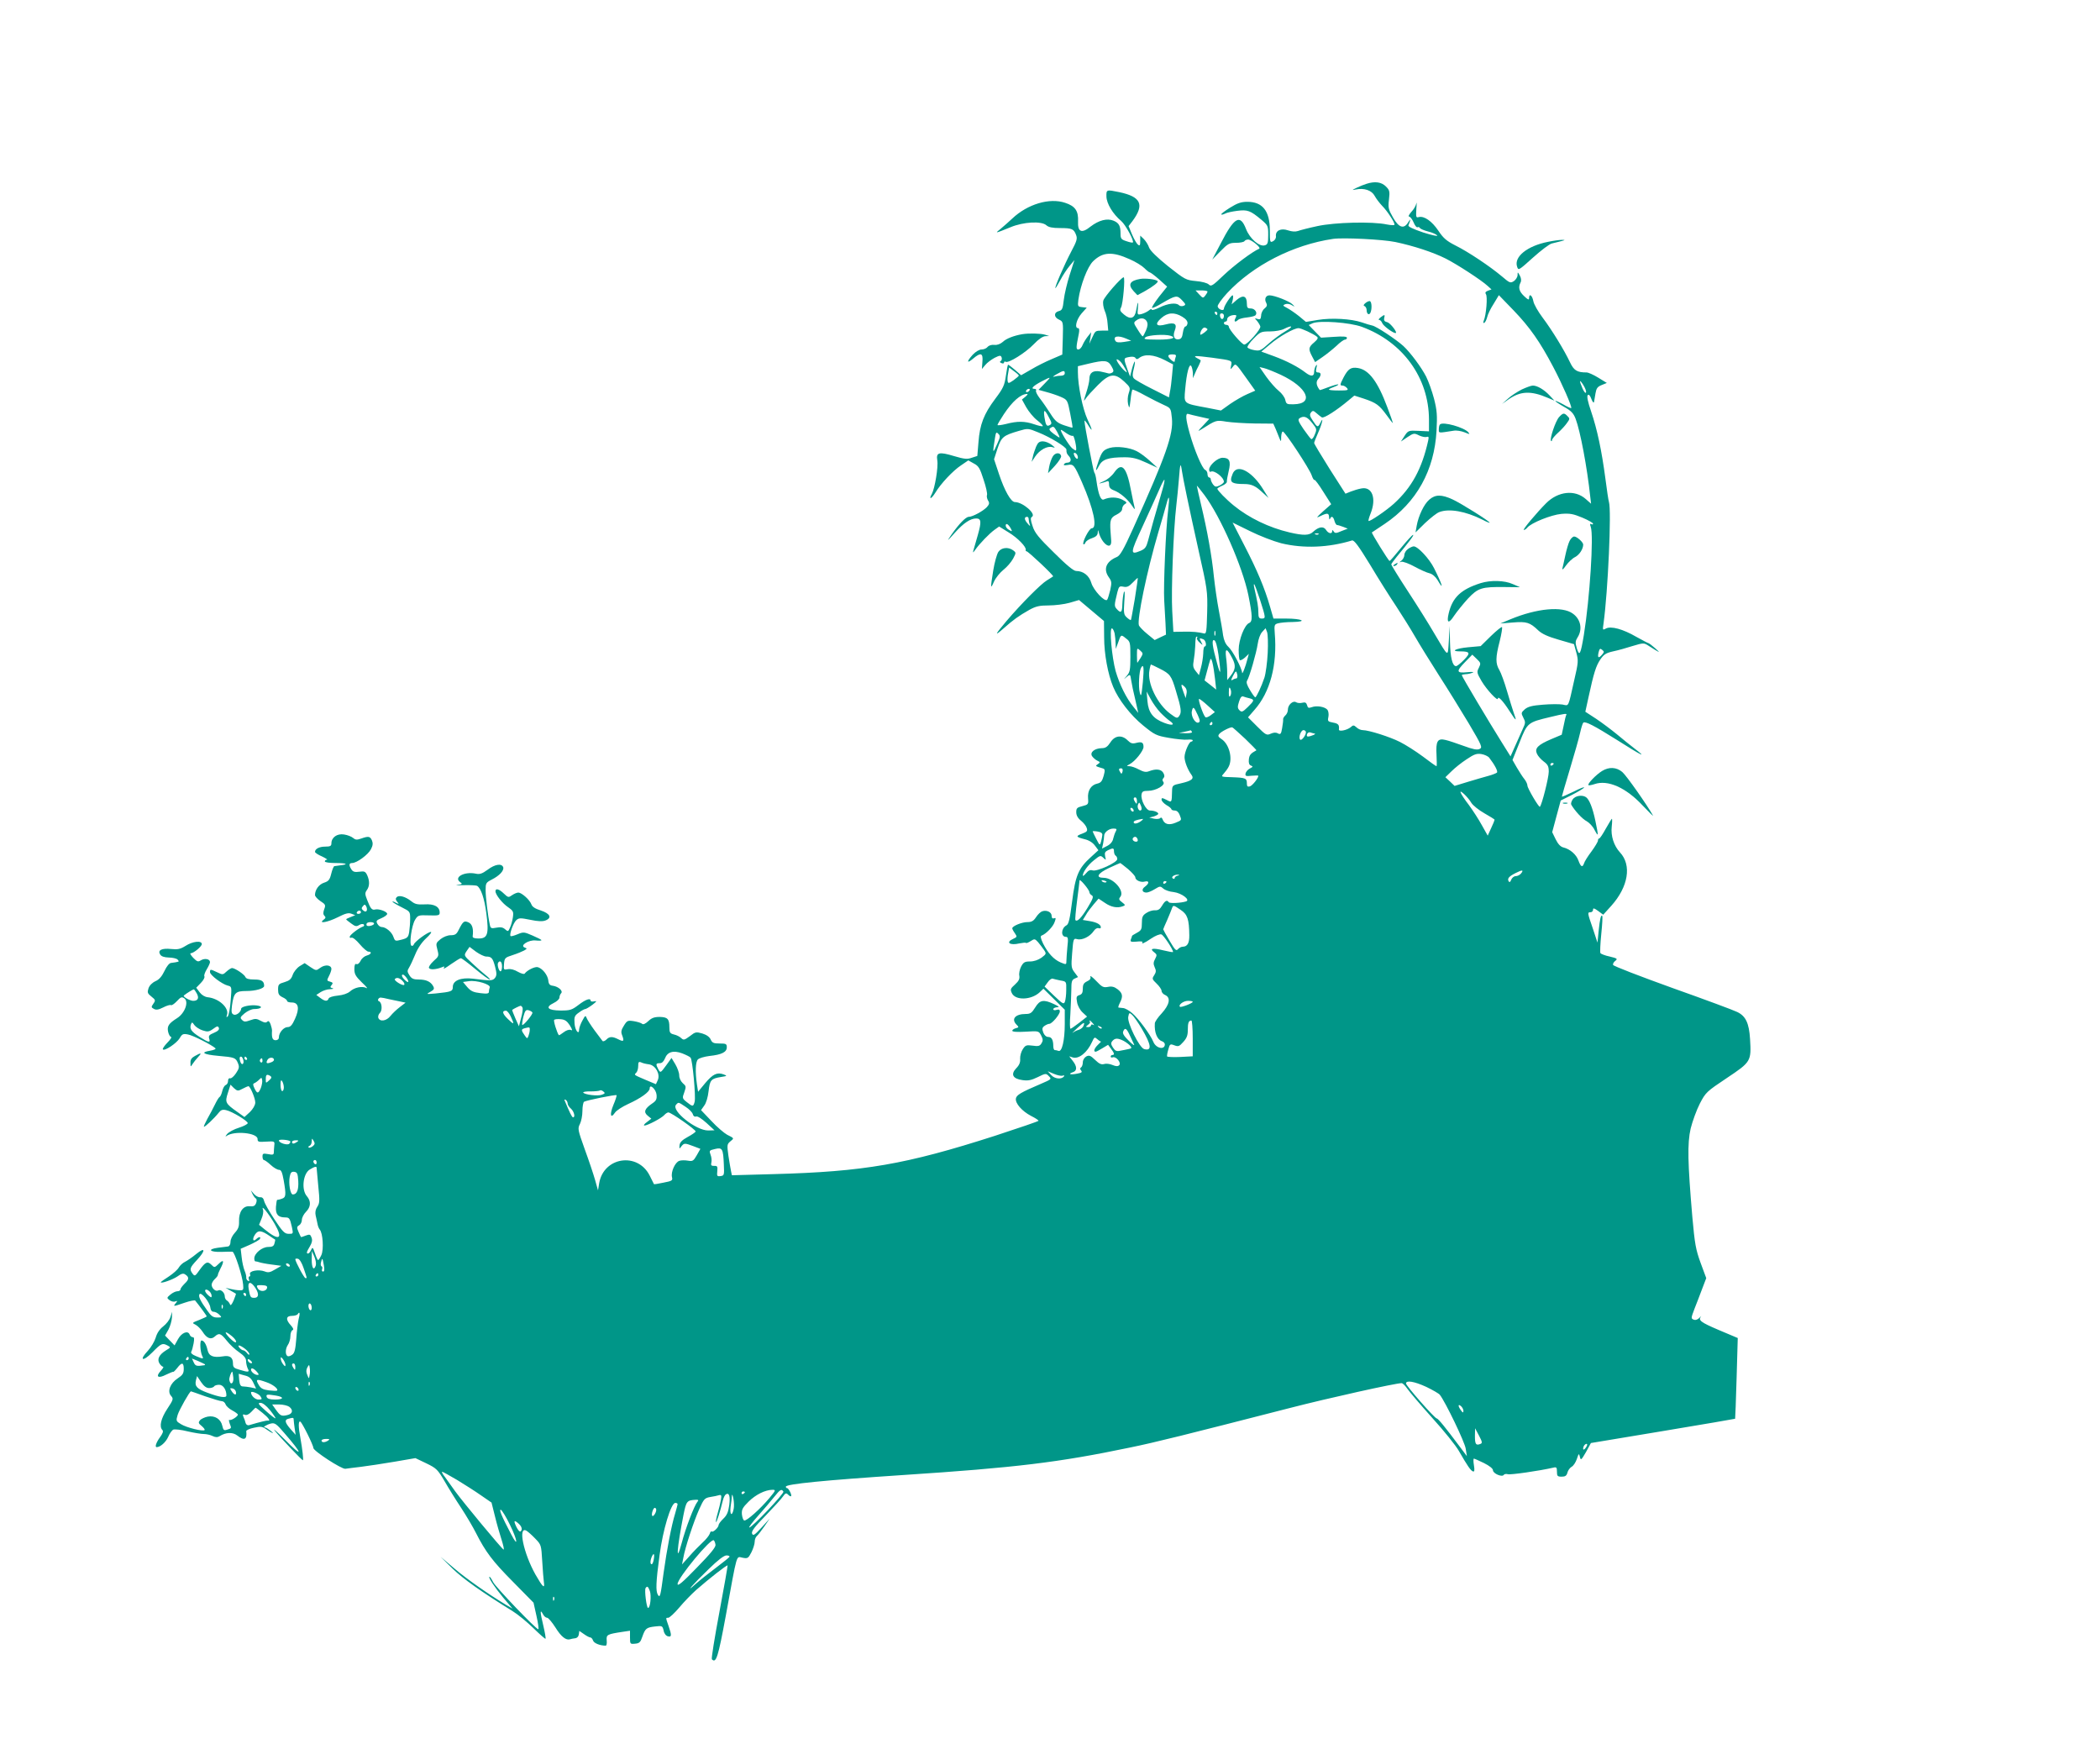 <?xml version="1.0" standalone="no"?>
<!DOCTYPE svg PUBLIC "-//W3C//DTD SVG 20010904//EN"
 "http://www.w3.org/TR/2001/REC-SVG-20010904/DTD/svg10.dtd">
<svg version="1.0" xmlns="http://www.w3.org/2000/svg"
 width="1280pt" height="1066pt" viewBox="0 0 1280 1066"
 preserveAspectRatio="xMidYMid meet">
<g transform="translate(0,1066) scale(0.1,-0.1)"
fill="#009688" stroke="none">
<path d="M8330 9540 c-14 -4 -41 -15 -60 -24 -31 -15 -32 -16 -7 -11 52 11 98
-5 116 -39 9 -17 30 -44 46 -61 30 -30 75 -98 75 -114 0 -5 -21 -4 -47 1 -89
19 -318 13 -423 -10 -52 -11 -106 -25 -119 -30 -16 -5 -36 -4 -60 4 -43 15
-77 -1 -74 -35 2 -12 -6 -25 -17 -31 -19 -10 -20 -7 -20 66 0 118 -44 174
-137 174 -38 0 -61 -8 -106 -36 -32 -20 -56 -38 -53 -41 2 -3 13 0 23 5 10 6
43 13 74 17 63 8 80 2 147 -54 40 -34 42 -37 42 -92 0 -49 -3 -59 -20 -64 -33
-11 -92 40 -115 99 -36 93 -71 74 -154 -87 l-52 -99 50 51 c45 46 54 51 95 51
25 0 48 5 51 10 3 6 14 10 23 10 21 -1 81 -50 67 -56 -39 -16 -152 -100 -216
-161 -68 -65 -77 -71 -91 -57 -9 9 -42 18 -79 21 -61 6 -66 9 -169 90 -67 54
-109 95 -116 114 -5 16 -20 40 -32 52 l-22 21 0 -33 c0 -27 -3 -31 -14 -22 -8
6 -24 34 -36 62 l-21 51 24 31 c74 100 52 148 -81 176 -78 16 -79 16 -78 -27
1 -43 39 -106 90 -149 27 -23 80 -122 71 -131 -2 -2 -20 1 -39 8 -32 10 -36
16 -36 45 0 48 -9 66 -43 80 -39 16 -89 3 -140 -36 -54 -44 -79 -33 -76 31 3
64 -17 94 -79 114 -95 32 -229 -8 -322 -96 -19 -18 -51 -46 -70 -62 -38 -30
-37 -30 59 9 79 33 189 39 219 12 13 -12 37 -17 83 -17 73 0 84 -5 98 -42 9
-23 4 -38 -30 -102 -40 -76 -102 -217 -96 -222 1 -2 15 21 30 49 15 29 41 68
57 87 l29 35 -29 -90 c-16 -50 -32 -118 -36 -153 -6 -54 -10 -63 -30 -68 -32
-8 -31 -38 1 -52 25 -12 26 -13 23 -113 l-3 -100 -65 -28 c-36 -15 -92 -43
-125 -63 l-61 -35 -39 34 c-21 18 -40 32 -41 30 -2 -2 -8 -32 -13 -68 -8 -57
-16 -75 -65 -140 -69 -92 -94 -156 -102 -264 l-7 -84 -34 -11 c-27 -10 -46 -8
-107 10 -93 28 -111 23 -103 -26 7 -40 -15 -170 -33 -204 -21 -38 -3 -32 21 7
33 55 107 134 157 167 l44 30 34 -19 c29 -15 37 -29 59 -98 15 -44 24 -86 21
-94 -3 -7 0 -22 6 -33 10 -15 9 -23 -7 -41 -23 -24 -87 -59 -110 -59 -18 0
-60 -43 -106 -109 -30 -44 -28 -43 21 12 54 60 95 87 130 87 31 0 33 -20 10
-101 -12 -41 -24 -83 -27 -94 -4 -16 -2 -15 12 5 26 37 86 99 117 121 l28 20
58 -36 c55 -33 110 -90 104 -107 -1 -5 1 -8 5 -8 10 0 168 -149 162 -153 -2
-2 -20 -13 -39 -25 -35 -21 -153 -139 -246 -248 -70 -83 -76 -96 -17 -44 61
54 92 76 157 113 40 22 62 27 118 27 37 0 95 7 127 16 l58 17 76 -64 76 -64 1
-100 c0 -100 23 -225 55 -301 32 -78 107 -174 182 -235 71 -58 82 -63 157 -76
45 -8 96 -13 114 -11 17 2 32 0 32 -4 0 -4 -4 -8 -9 -8 -13 0 -41 -64 -41 -94
0 -27 19 -77 42 -108 18 -24 2 -37 -63 -52 -52 -11 -54 -13 -55 -46 -2 -74 -1
-72 -34 -55 -26 13 -30 14 -30 1 0 -8 14 -23 30 -33 17 -9 30 -21 30 -25 0 -4
9 -8 20 -8 13 0 24 -10 30 -26 13 -34 15 -32 -26 -49 -39 -16 -67 -9 -78 22
-4 10 -10 13 -14 7 -4 -5 -20 -7 -37 -4 l-30 7 28 7 c15 5 27 12 27 16 0 10
-26 20 -51 20 -23 0 -57 64 -51 98 3 18 10 22 40 22 47 0 108 35 93 54 -7 9
-7 16 0 23 8 8 8 17 0 32 -13 23 -44 27 -86 11 -20 -8 -34 -5 -63 10 -20 11
-46 20 -57 20 -20 1 -20 1 0 12 33 17 84 81 85 105 0 28 -10 34 -45 25 -22 -6
-33 -3 -51 15 -36 36 -79 31 -106 -12 -18 -27 -30 -35 -53 -35 -43 -1 -73 -25
-59 -48 6 -9 20 -22 32 -28 19 -9 19 -11 4 -21 -18 -12 -18 -12 32 -27 11 -4
12 -12 3 -45 -9 -32 -17 -42 -39 -47 -38 -8 -60 -43 -56 -90 3 -36 1 -38 -34
-47 -33 -8 -38 -13 -38 -37 0 -19 9 -36 29 -52 16 -13 32 -33 35 -45 6 -18 1
-23 -28 -34 -41 -15 -39 -20 16 -34 26 -6 49 -21 62 -39 l21 -28 -46 -42 c-75
-68 -94 -111 -114 -269 -14 -109 -21 -140 -35 -147 -33 -18 -35 -70 -3 -70 13
0 15 -10 9 -61 -3 -34 -6 -73 -6 -86 0 -23 -1 -23 -35 -9 -42 18 -77 56 -107
115 -15 32 -18 46 -9 49 26 9 70 54 79 82 9 24 8 28 -4 23 -9 -3 -14 2 -14 15
0 23 -30 37 -57 28 -10 -3 -27 -19 -38 -36 -15 -23 -27 -30 -53 -30 -33 0 -92
-24 -92 -38 0 -4 7 -18 16 -30 14 -21 14 -23 -10 -34 -48 -21 -22 -42 37 -28
20 4 38 6 41 3 2 -3 15 3 28 11 23 15 26 15 45 -6 11 -13 27 -34 36 -47 16
-24 15 -25 -15 -48 -20 -14 -46 -23 -70 -23 -32 0 -40 -5 -54 -31 -9 -17 -14
-43 -11 -56 3 -19 -3 -32 -26 -53 -28 -25 -30 -30 -20 -52 21 -47 119 -44 171
5 l22 21 65 -64 65 -64 0 -88 c0 -98 -17 -171 -38 -163 -8 3 -18 5 -23 5 -5 0
-9 11 -9 24 0 38 -10 56 -31 56 -12 0 -24 11 -30 27 -8 22 -7 30 7 40 10 7 23
13 30 13 16 0 64 57 64 76 0 11 -6 13 -20 9 -11 -4 -20 -2 -20 4 0 6 10 11 23
12 17 0 13 4 -18 19 -64 30 -87 26 -115 -20 -21 -34 -30 -40 -58 -40 -64 0
-90 -31 -56 -65 15 -15 15 -17 -5 -22 -11 -3 -21 -10 -21 -15 0 -7 30 -9 81
-6 80 5 80 5 95 -23 12 -23 12 -33 2 -48 -10 -17 -20 -19 -54 -14 -38 5 -44 3
-60 -22 -10 -15 -17 -41 -16 -58 2 -21 -5 -39 -24 -58 -35 -37 -21 -64 38 -72
34 -5 54 -1 93 18 48 24 51 24 68 6 18 -18 16 -19 -49 -47 -122 -52 -149 -68
-152 -90 -4 -29 37 -76 92 -105 26 -13 46 -26 46 -30 0 -3 -120 -44 -267 -92
-542 -174 -796 -218 -1347 -233 l-255 -7 -5 24 c-3 13 -10 56 -16 94 -9 66 -9
71 11 88 25 20 25 19 -19 41 -18 10 -62 47 -96 84 l-63 66 19 27 c12 15 23 52
27 89 8 68 15 76 76 86 38 6 39 7 15 16 -39 14 -65 2 -112 -54 l-43 -52 -7 45
c-11 76 -9 137 6 152 8 8 39 17 70 21 76 8 106 24 106 53 0 21 -5 23 -43 23
-37 0 -46 4 -55 24 -7 16 -25 29 -51 37 -38 11 -43 10 -76 -16 -33 -24 -38
-26 -53 -12 -9 9 -29 19 -44 22 -24 6 -28 12 -28 44 0 51 -11 62 -59 63 -33 0
-49 -6 -70 -26 -17 -16 -31 -22 -37 -16 -5 5 -27 12 -50 16 -38 6 -42 4 -61
-27 -16 -25 -19 -38 -12 -56 15 -39 11 -44 -21 -28 -37 19 -55 19 -75 -2 -10
-9 -20 -12 -23 -7 -4 6 -25 34 -48 64 -22 30 -44 64 -48 75 -7 18 -9 17 -26
-15 -11 -19 -19 -43 -20 -53 0 -39 -25 -8 -28 35 -3 41 0 48 27 67 16 12 33
21 38 21 5 0 25 12 44 26 27 21 29 25 12 21 -13 -3 -23 -1 -23 4 0 18 -30 8
-74 -26 -41 -31 -51 -34 -110 -34 -78 1 -95 20 -41 46 19 9 35 24 35 33 0 9 5
21 10 26 14 14 -16 41 -50 46 -19 2 -26 10 -28 33 -4 32 -34 71 -63 80 -17 6
-66 -18 -81 -39 -3 -5 -21 0 -41 11 -22 13 -44 19 -61 16 -26 -5 -27 -4 -24
32 3 36 6 39 53 54 28 9 59 22 70 28 18 11 19 12 3 18 -32 12 25 48 67 43 19
-2 35 -2 35 2 0 3 -24 15 -54 28 -51 22 -55 23 -91 8 -21 -9 -40 -14 -43 -11
-9 9 17 81 35 97 16 14 25 14 85 2 47 -10 75 -11 93 -4 41 16 28 42 -29 61
-33 10 -52 22 -57 37 -10 28 -59 71 -79 72 -9 0 -26 -7 -39 -16 -21 -15 -24
-15 -50 10 -29 28 -51 34 -51 14 0 -21 42 -74 78 -98 31 -22 33 -27 28 -62 -3
-20 -11 -49 -18 -63 -10 -23 -12 -24 -29 -9 -13 12 -28 15 -53 10 -31 -6 -36
-4 -40 16 -12 54 -26 170 -26 212 0 43 2 47 37 65 48 24 77 56 70 76 -10 24
-50 18 -95 -16 -33 -24 -48 -29 -71 -24 -69 15 -137 -21 -97 -51 16 -11 15
-13 -15 -17 -19 -3 -2 -3 38 -2 39 1 76 -1 81 -4 24 -16 44 -75 56 -165 17
-129 9 -156 -47 -156 -24 0 -37 4 -36 13 6 46 -2 74 -25 85 -27 12 -33 8 -60
-45 -13 -27 -22 -33 -49 -33 -19 0 -44 -10 -62 -24 -28 -23 -29 -26 -19 -64
10 -38 9 -41 -24 -70 -19 -18 -31 -36 -27 -42 7 -12 44 -9 79 5 15 7 17 5 11
-6 -5 -8 14 3 43 24 29 20 56 37 61 37 5 0 44 -29 87 -65 43 -36 83 -65 89
-65 5 0 -6 12 -25 27 -19 15 -57 48 -84 74 -49 45 -49 46 -32 72 l18 26 40
-30 c23 -16 50 -29 62 -29 32 0 40 -10 54 -63 10 -39 10 -52 0 -66 -14 -19
-26 -20 -134 -6 -75 9 -124 -11 -124 -50 0 -27 -8 -30 -105 -40 -58 -5 -59 -5
-32 10 23 13 26 19 17 35 -15 27 -42 40 -88 40 -31 0 -43 5 -56 25 -14 22 -15
28 -3 47 8 13 25 49 38 81 15 37 39 73 66 98 23 21 37 39 29 39 -18 0 -96 -57
-103 -75 -3 -8 -10 -12 -15 -9 -15 9 1 124 22 158 17 28 21 29 84 27 59 -2 66
0 66 17 0 36 -34 54 -92 50 -44 -2 -59 1 -82 20 -36 28 -74 38 -88 24 -8 -8
-7 -16 3 -28 13 -16 12 -16 -10 -5 -13 7 -21 9 -18 4 3 -4 28 -19 56 -33 50
-25 51 -26 51 -70 0 -25 -3 -61 -6 -81 -5 -31 -11 -37 -46 -46 -39 -10 -40
-10 -50 17 -10 30 -47 60 -72 60 -9 0 -20 9 -26 20 -9 17 -6 21 25 34 19 8 35
20 35 26 0 14 -50 32 -72 27 -21 -6 -30 5 -50 58 -14 35 -14 43 -2 60 17 23
18 56 2 91 -11 23 -17 25 -48 21 -28 -4 -39 0 -48 14 -17 26 -15 39 4 39 29 0
98 51 115 84 12 23 13 37 6 54 -11 25 -21 27 -66 11 -26 -9 -35 -8 -49 4 -9 8
-34 18 -55 21 -42 7 -77 -18 -77 -54 0 -16 -7 -20 -38 -20 -36 0 -62 -14 -62
-32 0 -5 19 -18 43 -28 23 -11 36 -20 30 -20 -7 0 -13 -4 -13 -10 0 -6 29 -10
67 -10 66 0 81 -8 27 -14 -16 -2 -32 -4 -36 -5 -4 0 -13 -21 -19 -46 -9 -37
-16 -46 -44 -55 -31 -10 -55 -43 -55 -75 0 -8 15 -25 33 -37 31 -20 33 -24 23
-50 -7 -20 -7 -31 2 -40 9 -9 7 -14 -6 -24 -34 -26 26 -15 88 16 45 23 64 28
82 21 l23 -9 -27 -11 c-16 -6 -28 -12 -28 -14 0 -2 13 -13 30 -25 25 -19 33
-20 49 -10 11 7 24 8 28 4 4 -5 3 -11 -4 -13 -24 -8 -77 -48 -81 -61 -2 -7 2
-10 10 -7 8 3 29 -14 51 -40 21 -25 45 -45 52 -45 25 0 17 -17 -10 -24 -14 -4
-31 -18 -37 -32 -7 -14 -17 -23 -25 -20 -9 4 -13 -5 -13 -31 0 -30 8 -44 46
-81 26 -24 38 -39 28 -34 -26 14 -74 4 -101 -21 -14 -12 -42 -22 -74 -25 -30
-3 -53 -10 -56 -18 -7 -19 -23 -17 -51 4 l-24 18 26 17 c14 9 40 18 58 18 18
1 25 3 15 6 -15 4 -16 7 -6 19 10 12 8 16 -9 21 -20 5 -21 7 -7 34 8 15 15 35
15 43 0 25 -38 29 -67 8 -26 -19 -26 -19 -61 4 l-35 24 -31 -19 c-17 -11 -36
-35 -42 -53 -9 -26 -20 -35 -50 -44 -35 -10 -39 -14 -39 -45 0 -27 5 -36 27
-47 16 -7 28 -17 28 -23 0 -5 13 -9 29 -9 41 0 48 -36 19 -100 -17 -38 -28
-50 -45 -50 -24 0 -53 -34 -53 -62 0 -11 -8 -18 -20 -18 -19 0 -25 15 -22 59
0 8 -4 25 -9 39 -7 18 -13 22 -20 15 -8 -8 -19 -6 -39 5 -25 14 -34 15 -64 4
-31 -11 -38 -11 -51 2 -13 13 -11 17 16 40 17 14 43 26 57 26 47 0 59 17 16
22 -38 5 -94 -7 -94 -20 -1 -20 -29 -42 -45 -36 -14 6 -16 15 -11 56 11 77 21
88 88 88 55 0 108 15 108 31 0 29 -15 39 -60 39 -33 0 -50 5 -54 15 -6 16 -64
55 -82 55 -5 0 -21 -10 -33 -21 -22 -21 -24 -21 -57 -5 -42 20 -44 20 -44 1 0
-18 73 -73 108 -82 25 -6 25 -7 18 -92 -3 -47 -12 -90 -18 -96 -8 -7 -9 -5 -5
8 16 43 -48 102 -117 109 -18 2 -37 14 -49 30 l-21 28 28 29 c16 16 25 34 22
40 -4 5 3 25 14 43 11 18 20 38 20 44 0 19 -31 25 -54 12 -19 -12 -24 -10 -48
14 -15 16 -22 28 -16 28 18 0 68 41 68 56 0 23 -56 17 -99 -11 -32 -20 -48
-23 -88 -19 -57 6 -83 -7 -67 -33 7 -12 24 -18 53 -19 23 0 47 -6 53 -12 7 -7
9 -13 5 -13 -4 -1 -11 -3 -17 -4 -5 -1 -18 -3 -28 -4 -10 -1 -26 -20 -39 -48
-16 -33 -32 -53 -55 -63 -20 -9 -37 -26 -43 -44 -8 -25 -6 -31 18 -50 25 -20
26 -23 12 -43 -14 -20 -14 -23 3 -32 14 -8 29 -5 57 9 21 11 42 17 47 14 5 -3
21 8 36 24 24 26 30 28 46 17 28 -21 3 -90 -44 -120 -52 -33 -63 -49 -55 -85
4 -16 12 -30 18 -30 6 0 -4 -16 -23 -35 -18 -19 -31 -37 -27 -41 11 -11 83 37
102 68 15 26 21 29 51 23 30 -5 146 -64 167 -84 5 -5 -10 -11 -33 -15 -61 -10
-40 -23 48 -31 102 -9 108 -11 122 -44 10 -24 8 -33 -12 -63 -13 -19 -29 -33
-36 -30 -7 2 -12 -5 -12 -16 0 -11 -6 -22 -14 -25 -8 -3 -17 -19 -21 -36 -4
-17 -11 -34 -17 -37 -5 -3 -18 -25 -29 -48 -11 -22 -31 -61 -45 -85 -13 -24
-23 -46 -21 -48 5 -4 62 50 90 85 13 17 23 21 45 16 37 -8 132 -66 132 -79 0
-6 -24 -19 -53 -28 -30 -9 -63 -27 -73 -39 -10 -13 -12 -18 -4 -12 46 34 190
20 190 -18 0 -18 6 -19 53 -16 50 3 52 2 49 -22 -1 -14 -3 -33 -3 -43 0 -15
-6 -17 -35 -11 -30 5 -34 4 -34 -15 0 -11 4 -21 8 -21 5 0 24 -13 42 -30 18
-17 41 -30 51 -30 13 0 19 -14 28 -63 16 -91 14 -105 -11 -113 -13 -5 -25 -7
-28 -7 -3 1 -6 -18 -8 -42 -3 -47 13 -65 57 -65 24 0 28 -5 40 -58 9 -42 9
-42 -19 -42 -25 0 -37 12 -87 88 -32 48 -60 98 -63 112 -4 17 -12 24 -24 23
-11 -1 -28 8 -38 20 l-19 22 10 -22 c6 -12 15 -25 21 -28 5 -3 6 -15 1 -28 -7
-17 -15 -21 -39 -19 -40 4 -67 -34 -65 -92 1 -32 -5 -47 -25 -69 -15 -16 -27
-40 -27 -55 0 -16 -6 -27 -15 -29 -8 -1 -36 -5 -63 -8 -65 -9 -49 -27 22 -25
31 1 61 2 68 1 13 -1 61 -148 65 -201 3 -32 1 -35 -22 -34 -14 0 -38 4 -55 8
l-30 7 30 -17 c17 -9 31 -18 33 -19 1 -1 -5 -19 -14 -41 -11 -25 -19 -34 -22
-24 -3 8 -11 19 -18 23 -8 4 -14 16 -14 26 0 23 -25 45 -40 36 -15 -9 -40 13
-40 35 0 9 9 25 20 35 10 9 18 20 18 24 -1 3 6 20 15 38 25 47 21 61 -9 31
-26 -25 -27 -25 -45 -7 -24 24 -37 18 -73 -32 -26 -37 -29 -39 -42 -22 -20 27
-18 36 26 83 55 59 52 83 -4 37 -24 -20 -55 -41 -69 -48 -13 -6 -30 -22 -37
-34 -7 -13 -34 -37 -61 -55 -27 -17 -49 -33 -49 -35 0 -10 73 16 101 35 23 17
36 21 47 13 26 -16 25 -31 -2 -56 -14 -14 -26 -29 -26 -36 0 -6 -9 -11 -19
-11 -10 0 -29 -9 -42 -20 -23 -19 -23 -21 -6 -34 11 -8 26 -12 35 -8 15 5 15
4 3 -11 -17 -21 -16 -21 54 3 32 11 62 17 65 13 24 -29 70 -92 70 -96 0 -2
-21 -12 -46 -22 -44 -17 -45 -18 -22 -29 12 -6 32 -26 43 -43 25 -40 51 -50
74 -29 26 24 37 20 73 -25 18 -23 52 -55 76 -71 30 -21 42 -36 42 -54 0 -14 5
-34 10 -45 13 -23 4 -24 -51 -7 -33 9 -39 15 -39 38 0 37 -19 51 -63 43 -58
-9 -84 2 -92 39 -8 36 -22 58 -37 58 -11 0 -8 -67 4 -93 11 -21 7 -21 -38 -2
-23 9 -33 19 -28 27 4 6 10 29 14 50 5 28 4 38 -5 38 -7 0 -16 7 -19 16 -10
27 -49 12 -71 -28 l-21 -38 -29 30 -29 30 21 37 c11 21 20 54 21 73 l1 35 -10
-31 c-5 -18 -25 -43 -44 -58 -23 -18 -38 -41 -46 -69 -7 -23 -28 -58 -47 -79
-57 -60 -32 -70 27 -10 54 55 61 58 93 41 19 -10 19 -12 -10 -29 -42 -26 -56
-54 -40 -80 7 -11 17 -20 22 -20 5 0 -1 -11 -13 -24 -35 -37 -18 -50 32 -24
23 11 43 19 44 17 0 -2 11 8 23 23 28 37 40 35 40 -5 0 -28 -7 -38 -37 -58
-46 -30 -65 -80 -40 -107 15 -17 14 -22 -23 -78 -39 -59 -51 -109 -30 -130 7
-7 2 -21 -15 -44 -22 -30 -33 -60 -20 -60 22 0 55 29 70 62 9 22 24 42 32 45
9 3 48 -1 87 -11 39 -9 83 -16 98 -16 15 0 39 -5 53 -12 19 -9 31 -9 44 -1 38
24 80 25 107 4 43 -34 61 -25 55 26 -1 6 20 16 46 21 40 9 51 8 73 -7 40 -28
58 -35 30 -12 -14 11 -29 21 -35 21 -17 0 9 17 37 24 23 5 33 -2 80 -57 117
-134 117 -156 2 -39 -48 48 -74 71 -59 52 30 -38 165 -180 171 -180 5 0 -3 69
-15 135 -13 69 -13 108 0 100 12 -8 79 -143 79 -160 0 -18 172 -130 195 -127
11 2 54 7 95 12 41 5 133 19 204 31 l128 22 67 -32 c62 -30 69 -38 111 -109
24 -42 70 -116 102 -164 32 -49 72 -117 89 -151 59 -116 101 -172 226 -298
l125 -127 18 -81 c10 -44 15 -81 11 -81 -14 0 -259 256 -275 287 -9 18 -19 33
-22 33 -12 0 32 -66 83 -127 l57 -67 -40 23 c-107 65 -238 156 -314 221 l-85
72 73 -72 c65 -63 176 -142 367 -260 31 -19 88 -66 127 -104 38 -37 71 -66 73
-64 3 2 -4 40 -14 83 -20 83 -20 101 -1 66 6 -12 17 -21 25 -21 7 0 30 -27 51
-60 34 -55 64 -79 89 -71 6 2 19 5 30 6 12 1 21 10 23 23 l3 22 29 -20 c15
-11 33 -20 38 -20 6 0 13 -8 17 -19 5 -16 42 -31 77 -31 5 0 8 14 6 32 -3 35
3 38 95 52 l47 7 0 -41 c0 -40 1 -41 31 -38 26 2 33 9 44 42 18 51 25 57 78
63 43 5 45 4 52 -25 3 -18 14 -32 26 -35 23 -6 24 6 4 63 -18 52 -18 50 -2 50
8 0 38 28 67 62 29 35 76 83 104 108 79 69 186 153 191 149 1 -2 -21 -130 -50
-284 -29 -154 -50 -284 -46 -288 26 -27 38 12 85 266 72 394 62 360 102 353
31 -6 35 -4 54 33 11 22 20 51 20 64 0 14 6 29 13 35 7 6 28 33 46 59 l33 48
-50 -55 c-43 -47 -52 -52 -58 -37 -5 14 14 40 83 110 49 51 97 103 106 117 13
19 19 22 29 12 20 -20 27 -14 15 13 -7 14 -15 25 -19 25 -5 0 -8 4 -8 9 0 16
233 39 715 71 687 45 949 77 1380 167 161 33 332 76 975 241 236 61 647 152
683 152 7 0 22 -15 35 -34 13 -19 81 -99 152 -178 71 -78 144 -169 162 -201
51 -89 72 -120 86 -125 9 -3 11 6 6 37 -4 23 -4 41 0 41 3 0 30 -12 61 -27 34
-17 55 -34 55 -44 0 -20 56 -44 66 -28 3 5 14 7 25 4 15 -5 190 20 277 40 19
5 22 1 22 -25 0 -26 3 -30 29 -30 22 0 30 6 35 25 3 13 15 29 25 35 11 5 25
27 32 47 12 36 13 37 19 13 5 -22 8 -20 37 30 l30 55 439 73 c241 40 439 74
440 75 1 1 5 112 9 247 l7 245 -116 49 c-110 47 -126 59 -108 82 4 5 0 1 -10
-8 -9 -10 -23 -15 -32 -12 -20 8 -20 8 3 69 11 27 31 80 45 117 l26 68 -34 92
c-30 82 -36 116 -51 283 -28 329 -31 445 -10 537 11 44 36 113 56 152 36 69
41 73 165 156 147 98 149 102 141 237 -6 97 -26 140 -78 165 -19 10 -197 76
-394 146 -197 71 -361 134 -363 141 -2 7 4 18 14 25 15 12 12 15 -34 26 -29 6
-54 16 -57 21 -3 4 -1 56 5 115 6 58 9 109 6 112 -8 8 -14 -17 -22 -93 l-7
-70 -28 85 c-34 98 -34 100 -14 100 8 0 15 7 15 15 0 12 6 11 31 -7 l31 -23
49 54 c104 116 126 248 53 326 -37 40 -57 101 -50 158 3 26 3 47 1 47 -2 0
-18 -27 -37 -60 -18 -33 -36 -60 -40 -60 -5 0 -8 -6 -8 -13 0 -7 -18 -37 -40
-67 -22 -29 -42 -61 -45 -72 -9 -27 -20 -22 -34 17 -13 37 -51 70 -92 80 -17
4 -33 21 -47 50 l-21 43 26 97 26 96 68 34 c37 19 71 39 74 45 4 6 -25 -5 -64
-25 -39 -19 -71 -33 -71 -30 0 3 22 79 49 168 27 89 55 188 62 220 7 32 16 60
20 63 14 8 63 -17 205 -106 151 -96 188 -114 108 -53 -27 21 -76 60 -109 88
-33 27 -90 70 -126 94 l-66 43 19 87 c33 152 46 192 72 231 21 31 34 40 78 50
29 6 83 21 120 33 63 19 68 19 92 4 73 -47 82 -51 46 -19 -19 17 -38 31 -42
32 -3 0 -37 18 -75 39 -81 47 -154 67 -185 50 -20 -11 -20 -9 -14 32 27 195
49 688 33 739 -3 8 -13 74 -22 145 -22 166 -49 296 -87 408 -20 58 -27 92 -20
99 6 6 14 -2 22 -24 7 -18 14 -26 16 -18 1 8 5 32 9 53 5 30 12 40 37 50 l32
13 -52 32 c-29 18 -61 32 -71 32 -59 0 -78 12 -102 63 -34 72 -109 195 -167
272 -27 36 -53 81 -56 100 -7 36 -26 49 -26 18 0 -13 -7 -10 -30 12 -31 29
-37 53 -22 83 6 11 4 27 -4 42 -13 23 -14 24 -14 4 0 -12 -10 -28 -22 -37 -22
-14 -26 -12 -73 28 -71 60 -205 150 -284 189 -55 28 -74 45 -104 90 -39 58
-86 91 -119 83 -17 -5 -18 -1 -15 51 3 31 2 46 0 32 -3 -14 -16 -37 -31 -52
-14 -16 -20 -28 -13 -28 6 0 19 -16 27 -35 8 -20 19 -33 24 -30 5 3 11 1 15
-5 3 -5 26 -15 50 -21 25 -6 49 -17 55 -24 6 -7 -31 1 -85 18 -64 22 -94 36
-90 44 14 36 15 45 0 21 -26 -46 -58 -38 -94 26 -28 49 -31 60 -25 109 6 51 4
58 -19 81 -27 27 -67 32 -117 16z m175 -355 c113 -24 229 -62 307 -101 69 -35
217 -131 256 -167 l23 -21 -22 -8 c-15 -6 -18 -12 -12 -21 11 -13 2 -127 -13
-161 -5 -13 -4 -17 4 -13 6 4 13 20 17 35 3 15 20 51 39 80 l32 53 90 -93 c99
-103 161 -192 241 -344 55 -104 116 -244 110 -251 -2 -2 -25 8 -50 23 -26 14
-47 23 -47 20 0 -3 24 -19 54 -36 43 -24 57 -39 70 -73 28 -74 70 -295 89
-475 l5 -42 -33 29 c-66 58 -168 47 -241 -26 -56 -56 -146 -163 -136 -163 5 0
15 6 21 14 25 30 146 78 208 84 53 4 72 0 128 -23 36 -15 65 -32 65 -37 0 -5
-5 -6 -11 -2 -8 4 -9 -1 -3 -17 19 -52 -6 -436 -42 -659 -20 -120 -27 -133
-43 -81 -10 34 -9 44 4 65 32 49 21 111 -28 146 -63 47 -219 33 -382 -35 l-60
-25 76 6 c84 7 104 1 156 -49 23 -21 58 -37 124 -56 l93 -27 14 -51 c13 -49
13 -59 -13 -170 -38 -169 -31 -155 -71 -147 -19 3 -73 3 -120 -1 -66 -5 -91
-12 -110 -28 -23 -21 -23 -23 -9 -51 14 -27 14 -32 -4 -70 -10 -23 -31 -69
-46 -103 l-28 -63 -55 88 c-72 115 -242 399 -242 407 0 3 10 5 23 6 12 0 31 4
42 9 13 5 0 6 -32 3 -67 -7 -69 5 -11 64 l42 43 27 -26 c25 -24 26 -27 13 -54
-14 -26 -12 -32 17 -82 31 -52 99 -125 99 -106 0 19 32 -15 71 -76 42 -65 46
-66 25 -9 -7 21 -26 81 -41 133 -15 52 -36 109 -46 126 -24 40 -24 76 2 176
11 44 17 83 14 86 -3 3 -34 -22 -68 -55 l-62 -61 -77 -7 c-75 -7 -110 -25 -49
-25 61 0 66 -9 25 -51 -21 -22 -43 -39 -49 -39 -22 0 -35 52 -37 148 l-2 97
-5 -90 c-7 -103 2 -108 -92 50 -29 50 -99 162 -156 249 -57 87 -103 162 -103
166 0 3 15 24 33 46 77 93 108 134 100 134 -5 0 -38 -36 -74 -80 -35 -43 -66
-79 -69 -79 -6 -1 -112 171 -108 174 2 1 37 25 78 52 195 131 303 327 316 568
5 93 3 123 -15 194 -12 46 -34 107 -48 135 -29 57 -96 147 -139 187 -44 40
-166 121 -190 125 -11 2 -40 11 -63 19 -64 22 -186 29 -269 15 l-72 -12 -42
35 c-24 19 -56 41 -73 50 -27 14 -28 16 -11 23 11 4 28 2 40 -6 20 -12 20 -11
4 5 -18 19 -110 55 -140 55 -23 0 -33 -23 -20 -46 7 -13 5 -22 -10 -34 -11 -8
-21 -28 -21 -43 -2 -22 -6 -26 -22 -21 -19 6 -19 6 -3 -12 9 -11 18 -26 20
-34 3 -18 -78 -110 -98 -110 -14 0 -94 92 -94 109 0 6 -7 11 -15 11 -8 0 -15
5 -15 10 0 6 5 10 10 10 6 0 10 6 10 14 0 14 21 26 46 26 12 0 12 -4 4 -20
-11 -21 -1 -27 17 -9 5 5 30 12 53 14 24 3 47 8 52 13 15 15 -3 42 -28 42 -20
0 -24 5 -24 29 0 47 -22 56 -61 24 l-32 -28 7 28 c3 15 3 27 -1 27 -10 0 -53
-66 -53 -81 0 -17 -34 -6 -38 13 -2 9 24 45 58 82 159 170 402 294 645 330 62
9 303 -3 380 -19z m-1619 -105 c35 -15 75 -40 89 -54 14 -14 29 -26 33 -26 4
0 30 -19 57 -43 l49 -44 -49 -61 c-26 -34 -46 -65 -43 -68 3 -3 30 9 59 27 86
50 93 51 123 20 24 -25 25 -29 10 -35 -10 -4 -22 -2 -28 4 -17 17 -68 11 -118
-14 -27 -13 -48 -19 -48 -13 0 6 -8 3 -17 -5 -10 -8 -30 -18 -45 -22 -26 -6
-26 -5 -22 37 5 48 -1 40 -11 -15 -8 -49 -35 -58 -74 -25 -24 20 -27 27 -18
43 12 21 26 184 16 184 -14 0 -119 -120 -124 -142 -4 -14 0 -41 8 -61 9 -19
17 -55 18 -79 l4 -43 -37 0 c-43 -1 -41 0 -62 -45 l-16 -35 6 35 5 35 -20 -25
c-11 -14 -26 -37 -32 -52 -6 -16 -18 -28 -26 -28 -15 0 -15 10 3 98 4 21 2 32
-5 32 -23 0 -10 53 21 89 l32 36 -28 3 c-27 3 -28 5 -23 46 13 89 55 200 90
234 59 57 117 60 223 12z m474 -197 c0 -5 -7 -16 -14 -25 -12 -16 -15 -16 -36
7 l-23 25 36 0 c20 0 37 -3 37 -7z m60 -133 c0 -5 -2 -10 -4 -10 -3 0 -8 5
-11 10 -3 6 -1 10 4 10 6 0 11 -4 11 -10z m-213 -21 c23 -14 33 -28 31 -41 -2
-10 -7 -18 -13 -18 -5 0 -12 -16 -15 -37 -4 -29 -10 -39 -26 -41 -27 -4 -37
20 -23 55 15 39 -1 50 -54 36 -59 -16 -72 0 -29 38 39 35 80 38 129 8z m253 7
c0 -24 -17 -28 -23 -6 -3 13 0 20 9 20 8 0 14 -6 14 -14z m-470 -35 c7 -14 6
-29 -5 -55 -9 -20 -17 -36 -20 -36 -3 0 -17 19 -31 42 -25 39 -26 42 -8 55 25
19 52 16 64 -6z m1311 -33 c250 -92 408 -311 409 -565 l0 -72 -63 3 c-62 3
-64 2 -86 -31 l-22 -34 40 27 c38 25 41 25 71 10 17 -8 38 -12 46 -9 12 4 14
0 9 -23 -38 -171 -100 -285 -209 -384 -45 -41 -148 -111 -154 -105 -3 2 3 22
12 45 37 92 10 166 -56 153 -18 -3 -47 -12 -65 -19 l-32 -13 -96 150 c-52 83
-95 154 -95 159 0 4 11 33 25 64 24 54 35 105 13 59 -15 -30 -19 -29 -46 13
-19 28 -21 38 -11 50 10 13 15 12 33 -4 12 -11 27 -22 33 -26 13 -7 93 45 163
104 l35 29 56 -18 c78 -26 95 -39 140 -100 21 -30 39 -52 39 -49 0 3 -15 46
-34 96 -58 156 -112 228 -179 239 -43 7 -60 -5 -88 -58 -23 -45 -23 -49 -5
-49 7 0 19 -7 26 -15 11 -13 5 -15 -49 -15 -33 0 -61 2 -61 6 0 3 14 10 31 16
16 6 28 12 26 15 -3 2 -28 -5 -58 -16 -29 -11 -54 -20 -55 -18 -21 27 -24 50
-10 66 21 23 20 41 0 41 -13 0 -15 6 -10 28 5 20 4 23 -4 12 -5 -8 -10 -25
-10 -37 0 -28 -19 -29 -51 -5 -46 36 -118 73 -194 101 l-77 28 54 45 c55 47
145 98 173 98 16 0 90 -34 112 -52 9 -7 5 -16 -17 -35 -35 -29 -36 -41 -12
-86 l18 -34 45 31 c25 17 63 48 85 68 21 21 45 38 52 38 6 0 12 5 12 11 0 8
-23 10 -79 6 l-79 -5 -38 39 -37 38 24 11 c44 18 226 5 300 -22z m-941 -15 c0
-7 -33 -32 -42 -33 -4 0 -3 11 3 24 7 14 17 22 25 19 8 -3 14 -8 14 -10z m475
-12 c-28 -16 -74 -50 -102 -75 -47 -43 -55 -46 -88 -40 -19 3 -38 11 -41 16
-4 5 13 30 37 54 41 42 46 44 100 44 31 0 70 7 85 15 53 27 60 15 9 -14z
m-702 -27 c43 -13 9 -24 -75 -24 -82 1 -91 2 -75 15 19 13 115 19 150 9z
m-268 -18 l30 -13 -44 -7 c-31 -5 -47 -3 -52 6 -18 29 15 36 66 14z m235 -131
l50 -26 -6 -67 c-3 -37 -9 -82 -13 -100 l-6 -34 -101 51 c-56 28 -107 57 -113
65 -9 11 -9 25 -1 56 6 23 9 44 7 46 -2 3 -10 -17 -17 -43 l-12 -48 -13 35
c-28 79 -28 77 7 84 20 4 34 2 39 -6 5 -8 11 -9 21 -1 33 27 90 23 158 -12z
m66 19 c-3 -9 -6 -20 -6 -26 0 -6 -9 -3 -20 7 -27 24 -25 35 6 35 20 0 25 -4
20 -16z m221 -4 c124 -17 124 -16 117 -48 -5 -26 -5 -26 10 -8 18 23 15 26 85
-72 l52 -73 -48 -21 c-26 -11 -73 -38 -105 -60 l-56 -40 -86 17 c-145 27 -140
22 -132 113 9 101 25 160 37 141 5 -8 9 -27 10 -44 l0 -30 11 25 c5 14 17 38
25 53 8 16 13 30 11 31 -1 2 -12 8 -23 14 -26 15 -11 15 92 2z m-555 -27 c9
-10 21 -29 28 -43 12 -23 12 -24 -4 -11 -24 20 -59 71 -48 71 5 0 16 -8 24
-17z m-58 -24 c15 -26 16 -33 5 -40 -8 -5 -19 -7 -26 -4 -6 2 -28 7 -47 11
-44 8 -66 -8 -66 -46 0 -15 -9 -53 -20 -86 -16 -49 -16 -55 -3 -34 9 14 43 51
75 83 71 71 103 75 161 21 36 -34 38 -37 27 -70 -7 -20 -8 -47 -4 -67 8 -30 8
-28 15 26 3 32 9 60 11 62 3 3 38 -13 79 -36 41 -22 92 -48 115 -58 40 -18 41
-20 47 -80 10 -97 -35 -226 -236 -671 -59 -131 -80 -167 -100 -175 -65 -27
-84 -74 -48 -124 17 -24 18 -32 8 -78 -7 -28 -15 -55 -19 -59 -15 -14 -83 59
-96 103 -13 45 -49 73 -93 73 -15 0 -60 37 -135 112 -93 91 -117 120 -130 161
-13 39 -14 51 -4 57 28 17 -56 90 -104 90 -24 0 -63 69 -97 171 l-30 90 21 65
c24 71 35 80 131 108 54 16 56 16 119 -10 73 -29 170 -89 170 -104 0 -21 2
-25 17 -42 16 -18 10 -38 -12 -38 -8 0 -17 -4 -20 -10 -4 -6 5 -7 23 -4 35 7
40 1 87 -106 71 -162 96 -280 59 -280 -15 0 -60 -87 -50 -97 3 -3 8 1 12 10 3
9 21 21 40 27 24 8 34 18 35 33 1 19 2 20 6 3 19 -72 80 -114 76 -51 -1 17 -3
41 -4 55 -5 70 0 86 36 103 22 11 35 24 35 36 0 11 8 24 17 29 14 8 12 12 -17
27 -32 16 -75 17 -112 1 -18 -8 -33 28 -45 114 -3 25 -9 47 -13 50 -5 4 -60
290 -60 315 0 6 9 -5 20 -22 32 -53 31 -38 -2 32 -29 64 -58 203 -58 287 l0
36 63 15 c100 24 120 22 141 -14z m-564 -58 c0 -3 -15 -16 -33 -29 -28 -19
-32 -20 -35 -6 -2 9 -1 31 3 50 l6 34 29 -22 c17 -12 30 -24 30 -27z m1596 5
c163 -76 208 -178 79 -180 -41 -1 -45 1 -51 27 -3 15 -21 40 -40 55 -19 15
-53 54 -76 86 l-41 59 29 -7 c16 -4 61 -22 100 -40z m-1316 9 c0 -9 -9 -15
-24 -15 -13 0 -33 -3 -43 -6 -10 -3 -2 4 17 15 42 24 50 25 50 6z m-123 -63
l-37 -38 47 -13 c27 -7 66 -20 89 -30 40 -18 41 -19 57 -101 9 -46 16 -85 14
-86 -1 -2 -25 5 -51 14 -41 14 -55 26 -84 72 -19 30 -48 72 -64 92 -16 21 -27
42 -23 48 3 5 -1 10 -10 10 -25 0 -8 18 43 45 62 32 62 31 19 -13z m3300 -54
c-3 -7 -12 4 -21 24 -22 51 -20 60 5 21 11 -18 19 -38 16 -45z m-3392 12 c-3
-5 -11 -10 -16 -10 -6 0 -7 5 -4 10 3 6 11 10 16 10 6 0 7 -4 4 -10z m-25 -38
l-21 -17 26 -47 c15 -26 44 -62 66 -79 22 -17 38 -34 35 -36 -3 -3 -26 2 -52
11 -58 20 -103 20 -172 2 -29 -7 -52 -10 -52 -6 0 4 18 34 39 66 52 78 101
121 140 123 8 1 4 -6 -9 -17z m144 -127 c17 -31 18 -38 6 -45 -20 -12 -26 -3
-34 48 -7 50 1 49 28 -3z m919 5 l58 -13 -38 -41 c-35 -36 -35 -38 -9 -22 90
57 89 56 151 46 32 -5 110 -10 172 -11 l114 -1 14 -31 c7 -18 18 -43 23 -57
10 -25 11 -24 11 8 1 17 5 32 10 32 13 0 162 -226 176 -267 6 -18 14 -31 17
-28 3 3 27 -29 53 -71 l49 -77 -50 -44 c-42 -38 -44 -42 -17 -29 43 21 53 20
54 -6 0 -13 3 -17 6 -10 8 20 20 14 27 -13 4 -14 11 -25 16 -25 5 0 21 -5 37
-11 l28 -11 -39 -15 c-32 -14 -39 -14 -47 -2 -6 10 -9 10 -9 2 0 -20 -24 -15
-38 8 -15 23 -44 19 -78 -12 -24 -23 -58 -24 -144 -4 -124 29 -247 88 -340
164 -47 38 -99 92 -100 102 0 4 14 12 30 19 17 7 29 18 28 24 -1 6 4 35 11 64
15 61 5 82 -37 82 -31 0 -82 -46 -82 -72 0 -11 4 -16 10 -13 19 12 79 -33 80
-61 0 -6 -12 -16 -26 -23 -22 -10 -28 -9 -40 6 -7 10 -14 24 -14 31 0 6 -4 12
-10 12 -5 0 -10 9 -10 20 0 11 -6 23 -14 26 -18 7 -67 123 -95 224 -24 86 -27
124 -8 117 6 -2 38 -10 70 -17z m685 -38 c29 -36 29 -39 16 -70 -7 -19 -17
-31 -22 -28 -4 2 -25 30 -47 61 -31 46 -36 58 -24 66 27 17 47 9 77 -29z
m-1555 -53 c10 -18 16 -33 15 -35 -2 -2 -18 9 -37 23 -25 19 -29 28 -19 34 19
13 21 12 41 -22z m58 -10 c16 -11 33 -18 38 -15 8 5 27 -82 19 -89 -2 -2 -12
4 -23 13 -20 17 -78 112 -68 112 3 0 18 -9 34 -21z m-422 -63 c-29 -66 -30
-63 -14 37 5 32 8 36 20 23 13 -12 12 -20 -6 -60z m488 -71 c9 -25 -4 -29 -17
-6 -7 15 -7 21 0 21 6 0 13 -7 17 -15z m637 -95 c8 -52 40 -207 101 -482 54
-240 56 -250 53 -380 -3 -112 -5 -132 -18 -129 -37 9 -69 12 -126 11 l-62 -1
-7 127 c-7 123 7 489 25 644 5 41 12 115 16 163 7 93 10 102 18 47z m-118
-112 c-44 -150 -77 -268 -88 -312 -11 -41 -18 -51 -46 -63 -65 -27 -64 -16 12
148 40 86 85 187 101 223 15 36 30 64 32 62 3 -2 -2 -28 -11 -58z m255 -35
c98 -131 232 -435 268 -610 25 -124 27 -161 5 -170 -28 -11 -64 -102 -64 -164
0 -31 3 -59 7 -62 3 -4 17 3 31 15 l24 23 -8 -30 c-12 -48 -33 -101 -33 -85
-2 28 -58 135 -84 158 -17 16 -27 39 -32 70 -3 26 -15 94 -26 152 -11 57 -24
150 -30 205 -12 124 -41 284 -78 438 -15 64 -27 117 -26 117 2 0 22 -26 46
-57z m-221 -93 c-14 -109 -29 -463 -24 -547 2 -40 6 -104 8 -142 l3 -69 -34
-16 -35 -17 -45 37 c-25 20 -47 44 -51 52 -13 35 49 332 118 567 21 72 44 150
50 174 16 62 20 47 10 -39z m-850 -54 c0 -8 3 -23 7 -33 4 -12 0 -10 -14 7
-21 24 -21 40 -2 40 5 0 9 -6 9 -14z m1539 -147 c136 -33 288 -27 432 17 13 3
39 -32 110 -148 50 -84 122 -198 159 -253 36 -55 88 -138 115 -185 27 -47 92
-152 145 -235 53 -82 135 -215 183 -295 81 -137 84 -146 65 -155 -15 -7 -40
-2 -97 19 -42 15 -91 32 -110 36 -49 12 -60 -7 -55 -92 2 -38 2 -68 0 -68 -3
0 -40 26 -83 59 -43 32 -106 72 -140 89 -61 31 -190 72 -227 72 -11 0 -28 7
-38 17 -16 14 -20 15 -35 1 -23 -19 -74 -29 -72 -14 3 28 -3 36 -36 42 -31 6
-34 8 -28 35 3 16 0 35 -6 43 -16 19 -66 27 -95 16 -20 -7 -25 -5 -29 12 -5
16 -11 19 -29 15 -13 -4 -30 -2 -38 3 -19 12 -50 -16 -50 -45 0 -13 -7 -28
-15 -35 -8 -7 -15 -18 -14 -24 1 -6 -2 -30 -6 -53 -6 -37 -10 -41 -26 -33 -12
7 -26 6 -44 -2 -24 -11 -30 -8 -82 44 l-56 56 39 45 c96 108 140 275 124 467
-4 51 -2 55 20 61 14 4 54 8 90 8 94 2 56 21 -42 21 l-76 0 -21 73 c-33 114
-78 221 -156 372 l-72 140 106 -52 c58 -29 144 -62 190 -74z m-1648 90 c10
-19 9 -20 -10 -9 -12 6 -21 18 -21 26 0 19 16 10 31 -17z m1876 -35 c-3 -3
-12 -4 -19 -1 -8 3 -5 6 6 6 11 1 17 -2 13 -5z m-1120 -394 c-12 -69 -22 -127
-24 -129 -1 -2 -12 4 -24 15 -19 17 -21 26 -16 99 4 49 3 70 -3 55 -4 -14 -8
-46 -9 -72 -1 -52 -9 -58 -34 -30 -16 18 -16 22 4 104 9 34 12 37 37 32 21 -4
33 1 56 25 16 17 30 30 31 28 1 -1 -7 -58 -18 -127z m763 -5 c36 -113 36 -115
10 -115 -16 0 -20 7 -20 38 0 33 -5 62 -25 150 -3 12 -3 22 -1 22 3 0 19 -43
36 -95z m-886 -206 c3 -17 6 -46 6 -63 l1 -31 14 38 c17 51 18 51 48 26 26
-19 27 -25 27 -112 0 -80 -3 -94 -22 -116 -22 -25 -22 -25 -1 -7 22 18 22 18
28 -21 3 -21 14 -74 25 -118 l18 -80 -28 35 c-45 54 -86 138 -110 220 -23 85
-39 260 -23 260 6 0 13 -14 17 -31z m933 -119 c-3 -58 -12 -125 -20 -150 -18
-54 -49 -120 -56 -120 -3 0 -18 20 -32 44 -18 29 -24 48 -18 57 15 23 57 170
65 224 4 29 15 60 27 73 l21 23 9 -23 c5 -13 7 -70 4 -128z m-320 108 c-3 -7
-5 -2 -5 12 0 14 2 19 5 13 2 -7 2 -19 0 -25z m-111 -17 c-3 -4 4 -17 16 -27
21 -19 21 -19 9 4 -13 24 -11 25 13 16 16 -6 23 -44 9 -44 -5 0 -9 -19 -9 -43
-1 -23 -7 -62 -14 -87 l-12 -45 -20 25 c-16 20 -18 32 -12 65 4 22 8 60 9 85
2 53 3 60 11 60 3 0 3 -4 0 -9z m131 -102 c16 -119 14 -134 -8 -54 -30 108
-35 149 -18 143 9 -3 18 -34 26 -89z m-474 -18 c-10 -14 -18 -28 -20 -30 -2
-2 -3 17 -3 44 0 47 0 48 20 30 18 -16 18 -19 3 -44z m2811 18 c-21 -24 -28
-18 -20 16 6 22 9 25 22 14 13 -10 12 -14 -2 -30z m-2253 -21 c23 -44 20 -69
-11 -108 l-20 -25 0 46 c0 25 -3 68 -7 94 -7 58 6 55 38 -7z m-105 -127 l7
-64 -35 28 -36 28 15 56 c8 31 17 63 20 71 7 19 19 -32 29 -119z m-338 64 c64
-32 72 -43 99 -134 33 -108 36 -133 21 -154 -12 -17 -16 -16 -55 13 -79 58
-142 188 -127 264 3 20 8 36 9 36 2 0 26 -11 53 -25z m-102 -82 c-9 -88 -11
-94 -19 -63 -9 35 -4 130 8 150 16 27 19 2 11 -87z m576 42 c1 -11 -1 -20 -7
-20 -5 0 -16 -4 -23 -9 -10 -6 -9 1 3 24 18 35 21 35 27 5z m-310 -113 l-5
-27 -13 35 c-18 49 -17 56 5 36 12 -11 17 -25 13 -44z m271 19 c2 -10 1 -25
-4 -32 -6 -10 -9 -4 -9 19 0 36 5 42 13 13z m-431 -133 c18 -19 44 -42 57 -51
37 -25 18 -32 -32 -13 -69 26 -97 63 -103 132 l-5 59 25 -46 c14 -26 40 -62
58 -81z m544 86 c32 -8 30 -14 -11 -54 -31 -30 -37 -32 -50 -19 -12 12 -13 21
-3 52 8 26 16 36 26 32 7 -3 25 -8 38 -11z m-255 -44 l44 -40 -25 -19 c-14
-11 -29 -16 -33 -12 -14 14 -47 111 -38 111 5 0 28 -18 52 -40z m-60 -59 c14
-32 15 -40 4 -45 -20 -7 -48 41 -40 71 7 30 12 26 36 -26z m2246 2 c-3 -5 -10
-33 -16 -65 l-12 -56 -64 -27 c-82 -35 -102 -56 -87 -89 6 -14 25 -35 41 -47
26 -19 31 -30 31 -63 0 -35 -42 -202 -54 -213 -6 -6 -76 113 -76 129 0 9 -8
26 -18 39 -11 13 -31 45 -46 70 l-27 47 43 107 c48 121 49 122 188 155 86 21
103 23 97 13z m-2157 -53 c0 -5 -5 -10 -11 -10 -5 0 -7 5 -4 10 3 6 8 10 11
10 2 0 4 -4 4 -10z m200 -93 c39 -38 70 -69 68 -70 -35 -19 -43 -28 -46 -56
-2 -22 2 -33 13 -37 14 -6 12 -8 -7 -18 -12 -6 -24 -20 -26 -30 -3 -16 2 -18
37 -14 23 2 41 2 41 0 0 -15 -37 -61 -52 -65 -14 -4 -18 1 -18 18 0 32 -8 35
-89 38 -69 2 -70 2 -52 22 10 11 24 30 30 42 26 50 3 138 -43 168 -21 14 -24
20 -14 32 12 15 68 43 79 40 4 -1 39 -33 79 -70z m-325 43 c4 -6 -10 -9 -37
-9 l-43 2 35 7 c19 4 36 8 37 9 1 0 5 -3 8 -9z m695 -3 c0 -19 -27 -53 -35
-45 -12 12 4 58 20 58 8 0 15 -6 15 -13z m53 -8 c14 -1 -22 -17 -40 -18 -7 -1
-10 6 -6 15 3 8 12 13 20 10 8 -3 20 -6 26 -7z m1064 -147 c34 -44 55 -84 47
-91 -5 -4 -27 -13 -49 -19 -22 -6 -78 -22 -124 -36 l-85 -26 -28 27 -28 26 37
36 c20 20 61 53 92 73 46 31 62 37 91 32 18 -3 40 -13 47 -22z m393 -36 c0 -3
-4 -8 -10 -11 -5 -3 -10 -1 -10 4 0 6 5 11 10 11 6 0 10 -2 10 -4z m-2628 -49
c-4 -14 -7 -16 -13 -5 -12 19 -11 25 5 25 8 0 11 -8 8 -20z m2126 -190 c10
-16 45 -44 80 -64 34 -19 62 -37 62 -39 0 -3 -9 -26 -21 -51 l-21 -46 -36 64
c-19 35 -55 90 -79 123 -25 32 -47 66 -50 75 -9 23 45 -27 65 -62z m-2038 11
c0 -19 -2 -20 -10 -8 -13 19 -13 30 0 30 6 0 10 -10 10 -22z m26 -55 c-11 -12
-27 13 -20 32 7 17 8 17 17 -3 6 -12 7 -25 3 -29z m-46 -4 c0 -6 -4 -7 -10 -4
-5 3 -10 11 -10 16 0 6 5 7 10 4 6 -3 10 -11 10 -16z m44 -64 c-22 -16 -44
-19 -44 -6 0 8 16 14 54 20 6 0 1 -6 -10 -14z m-153 -62 c-6 -10 -12 -30 -16
-45 -3 -17 -17 -34 -37 -44 l-31 -16 7 32 c3 18 6 38 6 46 0 21 29 44 56 44
20 0 23 -3 15 -17z m-82 -22 c-1 -9 -4 -27 -8 -41 -7 -24 -8 -24 -29 17 -12
23 -22 44 -22 46 0 2 14 2 30 -1 20 -3 30 -10 29 -21z m215 -26 c3 -9 0 -15
-9 -15 -16 0 -27 14 -18 24 10 10 21 7 27 -9z m-144 -74 c0 -11 5 -23 10 -26
6 -3 10 -13 10 -21 0 -21 -123 -77 -150 -69 -15 5 -26 0 -40 -17 -11 -13 -19
-19 -20 -15 -1 20 31 65 68 94 37 30 40 31 57 15 17 -16 17 -16 11 9 -4 21 -1
28 17 37 32 15 37 14 37 -7z m86 -108 c24 -21 44 -43 44 -50 0 -18 33 -33 58
-26 28 7 28 -11 1 -31 -23 -16 -18 -36 9 -36 9 0 32 9 51 21 31 19 34 19 52 3
10 -9 38 -19 63 -21 48 -6 104 -48 75 -57 -32 -10 -99 -13 -105 -5 -10 16 -23
10 -41 -21 -13 -22 -24 -29 -43 -28 -14 1 -37 -6 -52 -16 -24 -15 -28 -25 -28
-62 0 -38 -4 -45 -30 -59 -16 -9 -30 -17 -30 -19 0 -3 -3 -12 -7 -21 -5 -15 0
-17 35 -14 22 3 38 1 36 -3 -10 -15 9 -8 53 22 25 17 52 28 62 25 13 -4 71
-91 71 -107 0 -3 -27 2 -60 10 -64 16 -86 11 -55 -12 17 -13 18 -17 6 -40 -11
-20 -12 -31 -3 -51 10 -21 9 -30 -3 -49 -14 -21 -13 -24 15 -51 17 -16 30 -36
30 -44 0 -9 10 -21 23 -26 34 -16 26 -58 -22 -111 -23 -24 -42 -52 -42 -61 -4
-55 14 -99 43 -109 10 -3 18 -12 18 -19 0 -36 -54 -25 -70 15 -18 44 -92 144
-129 175 -18 16 -43 30 -55 31 -11 1 -24 3 -28 3 -4 1 0 13 8 29 20 39 17 58
-13 82 -21 16 -36 20 -60 15 -28 -5 -36 -1 -72 37 -23 24 -39 35 -35 26 4 -12
-2 -21 -20 -29 -20 -10 -26 -19 -26 -45 0 -24 -5 -34 -21 -39 -18 -6 -20 -12
-14 -43 3 -21 18 -48 33 -62 l28 -26 -47 -37 c-26 -20 -50 -37 -54 -37 -4 0
-5 39 -1 88 3 48 5 114 6 148 0 52 3 62 21 70 l20 9 -21 28 c-20 26 -22 35
-15 118 7 89 8 91 31 85 30 -8 78 16 100 49 9 14 22 21 30 18 8 -3 14 -1 14 5
0 17 -25 31 -68 38 l-42 7 18 29 c9 17 31 46 48 66 l30 35 39 -26 c39 -27 77
-33 110 -20 15 5 15 8 -6 24 -19 14 -21 20 -11 32 30 35 -41 117 -101 117 -51
0 -37 27 31 59 37 17 68 31 70 31 2 0 23 -17 48 -37z m2394 -28 c-7 -8 -21
-15 -32 -15 -10 0 -22 -10 -27 -22 -5 -14 -10 -17 -15 -10 -10 17 0 30 42 51
41 21 52 20 32 -4z m-2092 -12 c-10 -2 -18 -9 -18 -14 0 -6 -5 -7 -11 -3 -14
8 8 24 31 23 11 -1 10 -3 -2 -6z m-538 -100 c0 -7 7 -16 15 -20 12 -7 7 -21
-27 -77 -38 -62 -62 -86 -73 -74 -3 3 2 56 10 118 8 63 15 118 15 124 0 14 59
-56 60 -71z m101 59 c-7 -2 -18 1 -23 6 -8 8 -4 9 13 5 13 -4 18 -8 10 -11z
m369 4 c0 -3 -4 -8 -10 -11 -5 -3 -10 -1 -10 4 0 6 5 11 10 11 6 0 10 -2 10
-4z m-4875 -177 c-5 -7 -11 -6 -21 2 -11 9 -12 15 -2 26 10 12 13 12 20 -1 5
-9 6 -21 3 -27z m4962 5 c41 -27 51 -57 52 -154 1 -48 -12 -70 -40 -70 -9 0
-22 -7 -29 -15 -11 -13 -18 -5 -51 51 -22 36 -39 68 -39 70 0 2 11 27 24 56
12 29 26 61 29 71 8 22 9 22 54 -9z m-4997 -14 c0 -5 -7 -10 -16 -10 -8 0 -12
5 -9 10 3 6 10 10 16 10 5 0 9 -4 9 -10z m80 -69 c0 -11 -39 -21 -45 -11 -2 4
-2 10 2 14 10 9 43 7 43 -3z m780 -261 c0 -16 -4 -30 -9 -30 -10 0 -22 40 -15
52 11 18 24 6 24 -22z m-584 -67 c20 -27 16 -38 -6 -18 -20 18 -26 35 -14 35
4 0 13 -8 20 -17z m-22 -22 c10 -10 14 -21 9 -24 -11 -6 -65 28 -56 36 11 12
29 7 47 -12z m4010 3 c36 -6 36 -6 35 -58 0 -28 -4 -60 -8 -71 -7 -18 -13 -14
-66 36 l-58 56 19 26 c10 15 24 25 31 22 6 -2 28 -7 47 -11z m-3479 -42 c-3
-8 -5 -20 -5 -27 0 -11 -12 -13 -52 -8 -43 5 -58 12 -80 37 l-26 31 36 5 c47
7 134 -20 127 -38z m-1786 -36 c16 -29 8 -46 -22 -46 -21 1 -65 26 -56 33 16
13 55 37 60 37 3 0 11 -11 18 -24z m1173 -36 c24 -5 56 -12 72 -15 l28 -6 -35
-27 c-20 -15 -45 -39 -57 -54 -24 -31 -64 -37 -74 -12 -3 8 1 23 10 31 16 16
12 65 -7 71 -11 4 -2 22 11 22 6 0 29 -4 52 -10z m4898 -16 c0 -8 -71 -36 -78
-30 -11 12 22 36 49 36 16 0 29 -2 29 -6z m-4085 -36 c3 -7 -1 -35 -9 -63
l-13 -50 -22 49 c-12 27 -20 50 -19 51 11 8 44 24 51 25 4 0 10 -6 12 -12z
m60 -29 c6 -8 -55 -82 -62 -76 -2 3 1 25 7 50 10 37 15 44 31 40 11 -3 22 -9
24 -14z m-132 -24 c24 -51 21 -53 -18 -15 -33 32 -37 50 -11 50 7 0 20 -16 29
-35z m3846 -74 c59 -100 64 -138 15 -125 -29 8 -105 161 -97 197 5 26 7 27 24
11 10 -9 36 -46 58 -83z m-3486 20 c17 -29 18 -34 5 -28 -10 3 -28 -3 -43 -15
-14 -11 -27 -19 -29 -17 -11 15 -34 88 -28 93 3 4 21 6 40 4 25 -2 38 -11 55
-37z m3188 12 c10 -11 10 -14 2 -9 -7 4 -13 2 -13 -3 0 -6 -8 -11 -17 -11 -17
1 -17 1 -1 14 10 7 15 16 11 19 -3 4 -4 7 -1 7 3 0 12 -8 19 -17z m609 -92 l0
-109 -76 -4 c-42 -2 -78 0 -80 3 -2 3 1 22 7 42 9 34 11 36 37 26 24 -9 30 -7
54 20 22 24 28 41 28 74 0 43 5 57 22 57 4 0 8 -49 8 -109z m-6035 49 c30 -10
39 -9 64 9 24 18 30 19 35 6 4 -10 -6 -20 -30 -30 -29 -12 -34 -18 -29 -35 9
-27 -3 -25 -58 10 -51 32 -63 50 -53 77 6 15 8 14 21 -5 8 -11 31 -26 50 -32z
m5369 27 c-3 -9 -16 -19 -27 -23 -12 -3 -29 -11 -38 -18 -8 -6 3 6 25 26 42
39 51 42 40 15z m111 -15 c-3 -3 -11 0 -18 7 -9 10 -8 11 6 5 10 -3 15 -9 12
-12z m-3486 -9 c0 -10 -4 -27 -8 -37 -7 -18 -8 -18 -24 5 -21 30 -21 36 1 42
30 8 32 7 31 -10z m3656 -30 c10 -21 22 -47 27 -58 6 -11 -9 -2 -31 21 -29 28
-40 45 -35 57 10 26 20 21 39 -20z m-174 -41 c3 2 -5 -7 -18 -19 -23 -22 -30
-43 -15 -43 4 0 22 9 41 21 l35 21 18 -24 c20 -26 23 -38 8 -38 -5 0 -10 -4
-10 -10 0 -5 6 -7 13 -4 20 7 53 -34 39 -48 -8 -8 -19 -8 -41 1 -16 7 -39 10
-51 6 -17 -5 -30 1 -55 25 -28 27 -36 30 -54 21 -12 -7 -21 -22 -21 -36 0 -13
-5 -27 -10 -30 -8 -5 -8 -11 0 -20 8 -10 2 -14 -26 -19 -40 -8 -57 -2 -25 9
27 8 27 35 -1 70 l-21 27 22 -7 c37 -11 88 30 117 94 14 31 16 32 33 17 10 -9
20 -15 22 -14z m138 4 c15 -8 33 -22 40 -30 11 -13 9 -16 -11 -20 -12 -3 -35
-7 -50 -10 -22 -5 -31 -1 -44 19 -13 20 -14 28 -4 40 16 19 33 19 69 1z
m-2640 -102 c12 -12 33 -238 25 -269 -8 -31 -12 -31 -48 -2 -28 22 -28 25 -15
60 12 34 11 38 -9 55 -13 12 -22 31 -22 48 0 16 -11 46 -24 68 l-23 38 -33
-46 c-34 -46 -34 -46 -47 -24 -17 32 -16 38 8 38 14 0 24 10 32 29 15 40 51
51 105 31 23 -9 46 -20 51 -26z m-2726 -14 c6 -24 -8 -36 -17 -14 -8 22 -7 34
3 34 5 0 11 -9 14 -20z m22 10 c3 -5 1 -10 -4 -10 -6 0 -11 5 -11 10 0 6 2 10
4 10 3 0 8 -4 11 -10z m165 -10 c0 -4 -7 -11 -16 -14 -28 -11 -35 -7 -24 14
10 18 40 18 40 0z m-70 -6 c0 -8 -5 -12 -10 -9 -6 4 -8 11 -5 16 9 14 15 11
15 -7z m2356 -21 c40 -6 70 -60 53 -97 l-11 -24 -62 26 c-75 32 -72 30 -58 44
7 7 12 25 12 41 0 24 3 28 18 22 9 -5 31 -10 48 -12z m2521 -69 c8 3 12 2 9
-3 -13 -21 -56 -18 -78 6 l-22 24 38 -16 c21 -9 45 -14 53 -11z m-4829 -2 c9
-7 8 -13 -8 -27 -20 -18 -20 -18 -20 8 0 28 6 32 28 19z m-58 -73 c-15 -36
-23 -36 -39 -2 -10 21 -10 28 -1 31 7 3 20 12 29 21 15 15 16 15 19 -2 2 -10
-2 -32 -8 -48z m140 4 c0 -13 -4 -23 -10 -23 -5 0 -10 17 -10 38 0 27 3 33 10
22 5 -8 10 -25 10 -37z m-252 -9 c17 9 33 16 36 16 11 0 43 -76 42 -101 -1
-16 -14 -38 -33 -57 l-33 -30 -42 30 c-74 52 -78 59 -59 117 l16 50 21 -21
c21 -18 24 -19 52 -4z m2524 -37 c2 -26 -2 -36 -26 -52 -47 -32 -55 -53 -28
-75 l22 -18 -27 -21 c-16 -11 -22 -21 -15 -21 19 0 106 46 121 64 8 9 19 16
25 16 17 0 168 -106 166 -116 -1 -5 -23 -20 -49 -34 -33 -18 -47 -32 -49 -50
-2 -23 -1 -24 11 -7 17 21 21 21 74 1 l42 -16 -22 -39 c-20 -35 -25 -38 -54
-33 -17 3 -41 3 -52 -1 -26 -8 -53 -68 -45 -100 5 -20 0 -23 -52 -33 -32 -7
-58 -11 -58 -9 -1 1 -12 24 -26 52 -73 145 -281 114 -308 -47 l-7 -43 -18 64
c-10 35 -38 119 -63 187 -42 118 -44 125 -29 154 8 16 15 51 15 79 0 27 5 53
10 56 15 9 193 45 198 40 2 -2 -6 -29 -19 -59 -24 -58 -18 -88 9 -48 8 13 45
37 80 53 77 35 132 74 132 95 0 31 39 -5 42 -39z m-333 1 c-25 -10 -106 0
-114 13 -3 4 17 8 45 7 28 0 54 3 57 6 4 3 13 0 20 -6 13 -10 11 -13 -8 -20z
m-209 -54 c0 -8 9 -22 20 -31 19 -17 28 -53 13 -53 -7 0 -21 30 -52 104 -2 5
1 6 8 2 6 -4 11 -14 11 -22z m719 -20 c22 -14 41 -34 44 -45 3 -12 11 -17 20
-14 8 4 34 -13 63 -39 l49 -45 -39 -1 c-74 0 -225 120 -196 156 16 18 14 18
59 -12z m-2410 -210 c3 -2 0 -9 -6 -15 -11 -11 -63 5 -63 20 0 9 60 4 69 -5z
m136 -31 c-10 -7 -21 -10 -24 -7 -3 4 0 9 7 11 6 3 12 14 12 26 1 21 1 21 12
3 9 -15 7 -22 -7 -33z m-95 27 c-19 -13 -30 -13 -30 0 0 6 10 10 23 10 18 0
19 -2 7 -10z m2602 -138 c3 -64 2 -67 -20 -70 -21 -3 -23 0 -20 30 3 29 0 33
-19 32 -18 0 -21 4 -17 21 3 11 1 33 -5 47 -9 25 -8 27 27 35 45 11 50 2 54
-95z m-2482 12 c0 -8 -4 -12 -10 -9 -5 3 -10 10 -10 16 0 5 5 9 10 9 6 0 10
-7 10 -16z m0 -33 c0 -5 5 -54 10 -110 9 -88 9 -104 -6 -126 -11 -16 -14 -34
-10 -53 4 -15 8 -37 11 -50 2 -13 8 -29 14 -36 19 -22 25 -121 10 -155 -8 -17
-17 -31 -20 -31 -3 0 -12 19 -19 41 -13 38 -15 40 -24 20 -5 -11 -13 -21 -18
-21 -12 0 -10 9 11 44 13 22 16 37 10 53 -7 20 -12 21 -34 13 -15 -6 -28 -10
-29 -10 -2 0 -9 14 -16 31 -12 27 -11 33 3 41 9 5 17 20 17 33 0 13 11 35 25
49 30 30 32 65 5 96 -34 39 -23 137 18 162 32 19 42 21 42 9z m-112 -79 c3
-53 -8 -82 -33 -82 -16 0 -27 67 -19 109 5 25 11 31 28 29 18 -3 21 -11 24
-56z m-144 -261 c54 -93 28 -107 -62 -33 l-33 27 15 37 c9 20 13 45 9 55 -14
36 33 -21 71 -86z m-29 -75 c16 -11 31 -21 32 -21 1 -1 0 -11 -4 -23 -4 -17
-13 -22 -38 -22 -38 0 -85 -39 -85 -70 0 -11 3 -19 8 -18 4 0 14 -2 22 -5 8
-3 42 -10 75 -14 l60 -8 -38 -22 c-30 -18 -42 -21 -64 -12 -37 14 -97 3 -89
-17 3 -8 1 -14 -4 -14 -5 0 -6 -7 -3 -17 4 -11 3 -14 -6 -9 -6 4 -11 13 -10
19 1 7 -3 26 -10 42 -7 17 -15 53 -18 82 l-6 52 55 24 c31 14 59 30 62 36 9
15 -7 14 -22 -1 -20 -20 -26 0 -8 27 19 29 39 27 91 -9z m280 -178 c-12 -36
-25 -17 -25 35 l1 52 15 -34 c8 -19 12 -42 9 -53z m-74 -18 c22 -65 21 -60 11
-60 -8 0 -62 101 -62 115 0 4 7 5 16 3 10 -2 24 -25 35 -58z m123 18 c5 -26 3
-38 -5 -38 -6 0 -9 6 -6 14 3 8 2 16 -3 18 -5 2 -7 13 -3 26 7 28 9 26 17 -20z
m-209 2 c3 -5 2 -10 -4 -10 -5 0 -13 5 -16 10 -3 6 -2 10 4 10 5 0 13 -4 16
-10z m175 -60 c0 -5 -5 -10 -11 -10 -5 0 -7 5 -4 10 3 6 8 10 11 10 2 0 4 -4
4 -10z m-382 -82 c22 -35 19 -58 -8 -58 -23 0 -25 4 -34 53 -9 48 13 51 42 5z
m70 3 c-5 -24 -45 -26 -57 -3 -10 18 -7 20 25 19 26 -1 34 -5 32 -16z m-350
-23 c7 -7 12 -19 12 -27 0 -11 -4 -10 -20 4 -21 19 -26 35 -12 35 4 0 13 -5
20 -12z m4 -97 c2 -17 9 -26 20 -26 10 0 25 -8 35 -18 16 -16 16 -17 -13 -17
-25 0 -37 8 -61 43 -43 60 -55 86 -47 99 10 16 62 -48 66 -81z m218 79 c0 -5
-2 -10 -4 -10 -3 0 -8 5 -11 10 -3 6 -1 10 4 10 6 0 11 -4 11 -10z m400 -81
c0 -11 -4 -17 -10 -14 -5 3 -10 15 -10 26 0 11 5 17 10 14 6 -3 10 -15 10 -26z
m-543 -1 c-3 -8 -6 -5 -6 6 -1 11 2 17 5 13 3 -3 4 -12 1 -19z m463 -69 c-4
-19 -11 -72 -14 -118 -5 -63 -10 -87 -24 -97 -9 -7 -21 -12 -27 -10 -17 5 -17
44 -1 68 9 12 16 37 16 54 0 18 6 34 13 37 8 3 5 12 -10 29 -33 35 -30 58 6
58 17 0 33 5 36 11 12 19 15 4 5 -32z m-406 -103 c16 -13 27 -29 25 -35 -3 -7
-19 4 -39 24 -38 40 -30 47 14 11z m80 -77 c14 -11 26 -26 26 -32 0 -7 -7 -4
-14 6 -7 9 -18 17 -23 17 -6 0 -16 7 -23 15 -18 22 3 18 34 -6z m-344 -59 c0
-5 -5 -10 -11 -10 -5 0 -7 5 -4 10 3 6 8 10 11 10 2 0 4 -4 4 -10z m590 -39
c0 -11 -4 -10 -15 5 -8 10 -14 26 -14 34 0 11 3 10 14 -4 8 -11 15 -27 15 -35z
m-491 4 c2 -3 0 -6 -5 -6 -45 -7 -53 -5 -63 17 l-11 24 37 -15 c20 -9 39 -18
42 -20z m287 8 c-7 -7 -26 7 -26 19 0 6 6 6 15 -2 9 -7 13 -15 11 -17z m264
-25 c0 -19 -2 -20 -10 -8 -13 19 -13 30 0 30 6 0 10 -10 10 -22z m87 -50 c-4
-23 -4 -23 -14 2 -8 18 -7 31 0 45 11 20 12 19 15 -2 2 -13 2 -33 -1 -45z
m-322 22 c14 -16 15 -20 4 -20 -16 0 -39 19 -39 32 0 14 16 9 35 -12z m-143
-35 c4 -36 -17 -52 -24 -17 -3 13 11 52 18 52 1 0 4 -16 6 -35z m122 -32 l17
-36 -32 7 c-17 3 -39 6 -49 6 -13 0 -19 10 -22 38 l-3 39 36 -10 c27 -6 40
-17 53 -44z m-269 -33 c13 0 27 5 30 10 3 6 17 10 31 10 24 0 44 -30 44 -65 0
-17 -39 -12 -117 17 -62 23 -77 39 -69 74 l7 27 25 -37 c17 -25 32 -36 49 -36z
m348 36 c39 -13 75 -41 66 -51 -3 -3 -26 -2 -51 1 -36 5 -49 12 -62 35 -20 34
-12 36 47 15z m264 -18 c-3 -8 -6 -5 -6 6 -1 11 2 17 5 13 3 -3 4 -12 1 -19z
m6807 -11 c39 -19 76 -40 82 -48 33 -41 153 -290 158 -329 l7 -45 -45 60 c-88
118 -131 170 -139 170 -12 0 -187 199 -187 213 0 21 50 13 124 -21z m-6874
-18 c0 -6 -4 -7 -10 -4 -5 3 -10 11 -10 16 0 6 5 7 10 4 6 -3 10 -11 10 -16z
m-382 -12 c5 -23 -10 -21 -26 4 -12 18 -11 20 5 17 10 -2 19 -11 21 -21z
m-188 -27 c47 -16 93 -30 102 -30 9 0 19 -8 23 -19 3 -10 21 -27 40 -37 19
-10 35 -22 35 -26 0 -11 -42 -38 -52 -32 -4 3 -3 -7 2 -22 12 -30 12 -29 -17
-38 -18 -6 -22 -2 -28 24 -9 41 -45 64 -89 56 -19 -4 -40 -14 -47 -22 -11 -14
-10 -19 10 -35 13 -11 21 -22 18 -25 -9 -10 -111 15 -144 36 -30 18 -31 20
-20 57 10 31 73 143 81 143 1 0 40 -13 86 -30z m338 -1 c11 -17 9 -19 -13 -19
-20 0 -45 24 -45 43 0 12 48 -7 58 -24z m95 5 c51 -9 47 -24 -7 -24 -30 0 -46
5 -50 15 -6 17 1 18 57 9z m-37 -89 c20 -25 35 -47 33 -49 -2 -3 -29 18 -59
45 -45 40 -51 48 -33 49 14 0 35 -16 59 -45z m117 21 c26 -20 21 -44 -13 -51
-35 -8 -42 -4 -70 35 l-21 30 43 0 c24 0 51 -7 61 -14z m7157 -25 c-1 -13 -3
-13 -15 3 -19 26 -19 42 0 26 8 -7 15 -20 15 -29z m-7319 -13 c35 -28 51 -51
32 -46 -7 1 -47 -8 -114 -28 -10 -3 -19 3 -22 13 -2 10 -8 27 -13 37 -6 15 -4
18 9 13 10 -4 25 3 39 18 13 14 24 25 26 25 2 0 21 -14 43 -32z m189 -40 c0
-7 3 -31 6 -53 l6 -40 -31 35 c-35 40 -38 57 -13 63 29 8 32 7 32 -5z m7232
-149 c-26 -10 -32 -1 -32 49 l1 47 24 -45 c21 -40 21 -46 7 -51z m-7022 21
c-20 -13 -40 -13 -40 0 0 6 12 10 28 10 21 0 24 -2 12 -10z m7668 -40 c-14
-22 -24 -19 -15 5 4 8 11 15 17 15 6 0 6 -7 -2 -20z m-6882 -200 c46 -28 112
-70 146 -94 l64 -44 21 -84 c11 -46 30 -111 41 -145 11 -35 16 -60 11 -57 -15
9 -250 293 -294 354 -21 30 -50 70 -63 88 -14 17 -21 32 -17 32 4 0 45 -23 91
-50z m1904 -110 c-55 -66 -140 -142 -154 -137 -6 2 -12 19 -14 38 -2 29 4 40
41 77 44 43 100 71 145 72 22 0 21 -3 -18 -50z m85 39 c7 -10 -191 -219 -208
-219 -5 0 19 33 55 73 35 39 79 91 98 115 35 44 44 49 55 31z m-235 -3 c0 -3
-4 -8 -10 -11 -5 -3 -10 -1 -10 4 0 6 5 11 10 11 6 0 10 -2 10 -4z m-95 -79
c-6 -43 -14 -62 -36 -83 -16 -15 -29 -33 -29 -39 0 -15 -35 -47 -42 -39 -4 3
-9 -3 -12 -14 -4 -11 -23 -35 -44 -54 -20 -19 -57 -56 -81 -84 l-44 -49 8 40
c10 60 63 221 97 297 28 62 33 68 67 74 20 3 44 8 53 11 15 4 17 -1 12 -29 -3
-18 -12 -55 -20 -82 -8 -27 -12 -51 -10 -53 4 -4 26 66 42 132 4 17 12 33 18
37 20 13 28 -10 21 -65z m27 -23 c-9 -48 -25 -39 -19 11 4 26 8 57 8 69 1 12
5 4 9 -17 4 -21 5 -49 2 -63z m-221 43 c-20 -25 -72 -160 -96 -252 -37 -137
-29 -31 11 172 17 84 21 89 73 92 18 1 21 -2 12 -12z m-121 -14 c0 -5 -7 -30
-15 -58 -22 -71 -51 -222 -70 -360 -19 -143 -22 -156 -35 -135 -14 22 -12 78
10 240 20 155 70 320 96 320 8 0 14 -3 14 -7z m-130 -35 c0 -17 -18 -44 -24
-37 -8 7 5 49 15 49 5 0 9 -6 9 -12z m-892 -91 c47 -95 53 -147 7 -57 -58 110
-75 152 -62 148 6 -2 32 -43 55 -91z m54 6 c19 -17 24 -38 10 -47 -5 -3 -16
10 -25 29 -18 38 -14 44 15 18z m100 -90 c37 -38 37 -39 43 -138 3 -55 8 -112
10 -127 7 -45 -7 -32 -51 45 -73 130 -108 296 -56 268 9 -5 34 -27 54 -48z
m1099 -38 c3 -14 -31 -55 -114 -140 -87 -90 -117 -115 -117 -99 0 36 205 284
221 266 4 -4 9 -16 10 -27z m-377 -94 c-4 -19 -10 -29 -16 -23 -5 5 -4 20 2
37 14 36 22 28 14 -14z m462 20 c-3 -5 -41 -35 -83 -67 -43 -32 -98 -76 -123
-98 -72 -66 -14 1 80 91 56 55 93 83 108 83 13 0 21 -4 18 -9z m-485 -208 c10
-28 3 -103 -11 -103 -9 0 -23 108 -15 121 10 14 15 11 26 -18z m-584 -55 c-3
-8 -6 -5 -6 6 -1 11 2 17 5 13 3 -3 4 -12 1 -19z"/>
<path d="M8324 8814 c-14 -11 -15 -17 -6 -20 6 -3 12 -14 12 -24 0 -25 16 -34
24 -14 9 23 7 62 -3 68 -4 3 -17 -2 -27 -10z"/>
<path d="M8414 8725 c-10 -8 -14 -15 -7 -15 6 0 14 -9 18 -19 5 -16 65 -61 81
-61 16 0 -31 61 -50 66 -17 4 -22 11 -19 25 6 23 3 24 -23 4z"/>
<path d="M9275 8286 c-27 -14 -66 -39 -85 -57 l-35 -31 37 26 c75 53 138 56
243 11 l40 -17 -30 32 c-34 36 -75 60 -102 60 -10 0 -40 -11 -68 -24z"/>
<path d="M9503 8118 c-22 -24 -59 -135 -49 -145 3 -4 6 -1 6 5 0 6 16 26 36
44 20 18 45 45 55 60 18 24 18 28 3 42 -20 21 -27 20 -51 -6z"/>
<path d="M8777 8073 c-4 -3 -7 -17 -7 -29 0 -25 -6 -24 91 -9 16 3 46 -2 66
-10 31 -13 34 -13 23 0 -25 30 -155 67 -173 48z"/>
<path d="M8712 7615 c-32 -27 -66 -98 -77 -160 l-7 -40 58 57 c33 31 72 62 87
67 60 23 160 5 260 -45 26 -14 47 -22 47 -20 0 9 -174 118 -226 142 -67 31
-105 31 -142 -1z"/>
<path d="M9567 7363 c-8 -16 -19 -55 -26 -88 -7 -33 -15 -69 -18 -80 -2 -11 7
-3 21 17 15 21 40 45 57 53 26 14 49 49 49 76 0 14 -38 49 -55 49 -8 0 -21
-12 -28 -27z"/>
<path d="M8582 7314 c-12 -8 -22 -25 -22 -36 0 -11 -8 -27 -17 -34 -15 -12
-15 -13 -2 -8 9 3 45 -10 80 -29 35 -19 77 -38 92 -41 17 -4 36 -20 49 -41 42
-72 29 -27 -21 72 -29 58 -99 133 -124 133 -7 0 -23 -7 -35 -16z"/>
<path d="M8500 7220 c-9 -6 -10 -10 -3 -10 6 0 15 5 18 10 8 12 4 12 -15 0z"/>
<path d="M9025 7106 c-120 -38 -172 -87 -195 -185 -14 -59 0 -65 33 -14 17 25
55 72 84 104 62 66 84 73 228 71 l90 -1 -44 19 c-50 23 -135 25 -196 6z"/>
<path d="M6950 8960 c-65 -11 -77 -35 -39 -76 l22 -23 46 25 c50 28 84 55 77
61 -11 11 -74 18 -106 13z"/>
<path d="M6315 7937 c-7 -18 -17 -46 -20 -63 l-7 -29 22 33 c27 40 73 65 103
57 21 -6 21 -5 -3 14 -14 11 -38 21 -53 21 -22 0 -31 -7 -42 -33z"/>
<path d="M6764 7930 c-39 -12 -48 -23 -68 -80 -21 -60 -20 -73 2 -30 20 40 57
53 157 53 47 0 76 -7 130 -32 l70 -32 -45 41 c-25 23 -61 50 -81 60 -44 23
-123 32 -165 20z"/>
<path d="M6417 7878 c-8 -13 -18 -41 -22 -63 l-7 -39 41 44 c23 25 40 52 39
60 -5 24 -36 23 -51 -2z"/>
<path d="M6792 7781 c-16 -23 -43 -45 -67 -55 -22 -9 -31 -15 -20 -12 11 2 28
7 38 11 13 6 17 2 17 -18 0 -18 8 -28 33 -37 38 -16 82 -54 109 -95 12 -19 17
-22 14 -10 -3 11 -13 58 -22 104 -27 145 -56 177 -102 112z"/>
<path d="M7522 7787 c-6 -6 -13 -24 -17 -38 -7 -30 10 -39 78 -39 46 0 71 -12
115 -54 l34 -31 -33 53 c-61 99 -143 150 -177 109z"/>
<path d="M9435 9186 c-126 -25 -208 -91 -188 -151 8 -25 9 -24 97 55 49 44
100 83 115 86 14 3 40 10 56 14 27 7 27 8 5 8 -14 0 -52 -5 -85 -12z"/>
<path d="M6230 8623 c-51 -9 -96 -26 -118 -47 -15 -13 -34 -20 -51 -18 -16 2
-33 -3 -41 -12 -7 -9 -23 -16 -37 -16 -14 0 -36 -13 -54 -32 -38 -42 -37 -57
2 -24 47 40 62 35 57 -19 l-3 -44 20 24 c11 14 37 33 57 44 32 16 38 16 43 3
3 -8 1 -19 -5 -22 -8 -5 -6 -9 4 -13 9 -4 16 -2 16 4 0 6 5 7 10 4 17 -10 121
55 171 107 28 30 55 48 70 49 l24 1 -25 8 c-27 8 -98 10 -140 3z"/>
<path d="M6085 7296 c-9 -14 -23 -64 -31 -113 -18 -112 -17 -117 5 -67 10 22
36 54 57 71 22 17 48 48 59 68 19 36 19 37 0 51 -30 22 -72 17 -90 -10z"/>
<path d="M9765 5961 c-36 -22 -91 -79 -83 -86 2 -3 19 0 37 6 81 28 191 -21
292 -129 40 -42 68 -70 64 -62 -35 63 -162 244 -187 265 -36 30 -81 32 -123 6z"/>
<path d="M9586 5788 c-8 -12 -12 -26 -9 -32 21 -37 69 -89 94 -101 16 -9 38
-32 48 -53 25 -46 25 -41 5 56 -16 77 -37 131 -58 144 -23 15 -65 8 -80 -14z"/>
<path d="M9528 5763 c6 -2 18 -2 25 0 6 3 1 5 -13 5 -14 0 -19 -2 -12 -5z"/>
<path d="M1188 4224 c-20 -11 -28 -22 -27 -42 0 -25 1 -26 12 -8 7 11 22 30
34 43 25 26 20 29 -19 7z"/>
</g>
</svg>
